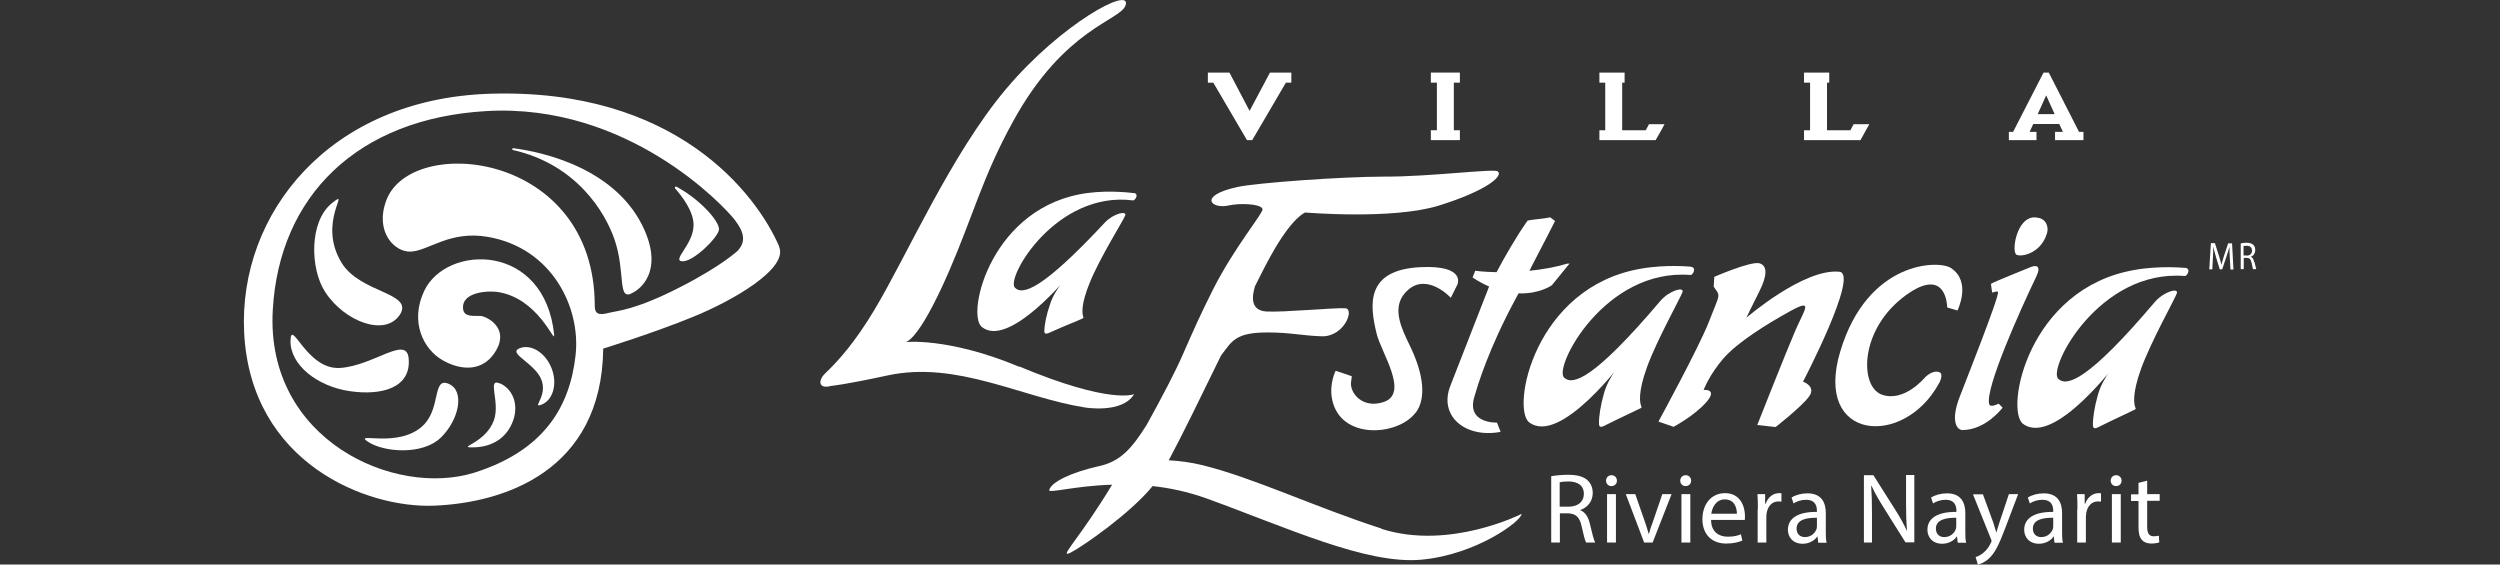 <?xml version="1.0" encoding="UTF-8"?>
<svg id="Villa_La_Valencia" data-name="Villa La Valencia" xmlns="http://www.w3.org/2000/svg" viewBox="0 0 124 28">
  <rect x="0" y="0" width="124" height="28" fill="#333333" stroke="none"/>
  <defs>
    <style>
      .cls-1 {
        fill: #fff;
      }
    </style>
  </defs>
  <g>
    <path class="cls-1" d="M38.65,12.23c-1.14-2.63-5.14-7.87-14.35-7.58-7.95.25-12.48,5.94-12.19,11.84.32,6.47,6.07,8.74,9.45,8.59,3.35-.14,8.29-1.65,8.36-7.79,0,0,2.49-.77,4.47-1.58,1.99-.81,4.73-2.4,4.25-3.48ZM36.62,12.41s-.77.75-2.88,1.83c-2.24,1.15-3.12,1.17-3.55,1.28-.55.15-.69,0-.69-.35,0-7.66-9.11-8.54-10.34-5.23-.59,1.59.44,2.58,1.21,2.54.9-.04,1.93-1.06,3.83-.73,3.18.55,4.61,3.5,4.35,5.86-.28,2.55-1.55,4.73-5.01,5.83-3.96,1.25-10.38-1.62-10.01-8.07.32-5.64,4.19-9.49,10.59-9.86,7.03-.41,11.81,4.73,12.32,5.39.51.66.53,1.1.18,1.5Z"/>
    <g>
      <path class="cls-1" d="M27.48,16.63c.04.43-.8-1.87-2.82-2.15-.42-.06-1.79-.02-1.69.85.05.43.59.32.86.34.31.02,1.42.58.79,1.69s-1.76,1.03-2.68.5-1.63-1.88-.9-3.43c1.1-2.33,5.99-2.42,6.45,2.2Z"/>
      <path class="cls-1" d="M25.78,17.27c.57-.22,1.28.23,1.58,1s.07,1.58-.5,1.8.51-.55-.15-1.5c-.47-.68-1.5-1.08-.93-1.3Z"/>
      <path class="cls-1" d="M24.79,19.01c.65.28.99,1.1.61,1.98s-1.18,1.21-2,1.2c-.71,0,.69-.21,1.1-1.35.32-.9-.36-2.11.29-1.82Z"/>
      <path class="cls-1" d="M20.27,17.78c.13,1.44-1.31,1.86-2.93,1.62s-2.95-1.31-2.93-2.49.79,1.45,2.46,1.34,3.3-1.64,3.4-.47Z"/>
      <path class="cls-1" d="M22.26,19.04c.81.35.51,1.79-.4,2.67s-2.84.72-3.61.2,1.51.36,2.73-.8c.91-.87.45-2.43,1.28-2.07Z"/>
      <path class="cls-1" d="M19.83,15.61c-.71,1.1-2.74.36-3.71-1.14-.74-1.15-.79-3.48.34-4.39,1.02-.82-.76.91.48,2.95.93,1.53,3.61,1.47,2.89,2.59Z"/>
    </g>
    <path class="cls-1" d="M25.44,7.44c-.05-.01-.04-.09.01-.09,1.59.2,5.21,1.06,6.53,4.09,1,2.31-.56,3.06-.56,3.06-.84.52-.36-.97-.95-2.65-.45-1.29-1.85-3.69-5.03-4.41Z"/>
    <path class="cls-1" d="M33.55,9.26c-.05-.03-.1.04-.07.08.33.37.95,1.16.92,1.86-.03.95-1.09,1.72-.56,1.76s1.75-1.15,1.82-1.56c.06-.38-.91-1.5-2.11-2.14Z"/>
  </g>
  <g>
    <g>
      <path class="cls-1" d="M76.94,23.62c.22-.04.53-.07.83-.07.46,0,.76.08.97.27.17.15.26.38.26.63,0,.44-.28.73-.63.85h0c.26.1.41.34.49.69.11.46.19.79.26.92h-.45c-.05-.09-.13-.38-.22-.8-.1-.46-.28-.63-.67-.65h-.41v1.45h-.43v-3.29ZM77.37,25.13h.44c.46,0,.75-.25.75-.63,0-.43-.31-.62-.77-.62-.21,0-.36.02-.43.04v1.22Z"/>
      <path class="cls-1" d="M80.2,23.84c0,.15-.1.27-.28.27-.15,0-.26-.12-.26-.27s.11-.27.27-.27.27.12.27.27M79.71,24.51h.44v2.4h-.44v-2.4Z"/>
      <path class="cls-1" d="M81.11,24.51l.47,1.35c.08.22.14.42.19.61h.02c.05-.2.12-.4.2-.61l.46-1.35h.46l-.94,2.4h-.42l-.91-2.4h.47Z"/>
      <path class="cls-1" d="M83.88,23.84c0,.15-.1.27-.28.27-.15,0-.26-.12-.26-.27s.11-.27.27-.27.27.12.27.27M83.4,24.51h.44v2.4h-.44v-2.4Z"/>
      <path class="cls-1" d="M84.87,25.79c0,.59.39.83.82.83.31,0,.5-.05.66-.12l.07.31c-.15.07-.42.15-.8.15-.74,0-1.18-.48-1.18-1.21s.43-1.29,1.12-1.29c.78,0,.99.69.99,1.13,0,.09,0,.16-.01.2h-1.68ZM86.15,25.48c0-.28-.11-.71-.6-.71-.44,0-.63.41-.67.71h1.27Z"/>
      <path class="cls-1" d="M87.19,25.26c0-.28,0-.52-.02-.75h.38v.47h.03c.11-.32.37-.52.66-.52.05,0,.08,0,.12.01v.41s-.09-.01-.15-.01c-.31,0-.52.23-.58.56-.01.06-.02.13-.02.2v1.28h-.43v-1.65Z"/>
      <path class="cls-1" d="M90.18,26.91l-.03-.3h-.01c-.13.19-.39.36-.73.36-.49,0-.73-.34-.73-.69,0-.58.51-.9,1.44-.89v-.05c0-.2-.05-.55-.54-.55-.22,0-.46.07-.62.18l-.1-.29c.2-.13.49-.21.79-.21.73,0,.91.5.91.98v.9c0,.21,0,.41.04.57h-.4ZM90.12,25.68c-.48,0-1.01.07-1.01.54,0,.28.19.42.41.42.31,0,.51-.2.58-.4.01-.04.02-.09.02-.14v-.42Z"/>
      <path class="cls-1" d="M92.45,26.91v-3.34h.47l1.07,1.69c.25.39.44.74.6,1.08h0c-.04-.45-.05-.86-.05-1.38v-1.4h.41v3.34h-.44l-1.06-1.69c-.23-.37-.46-.75-.62-1.11h-.02c.03.43.04.83.04,1.38v1.43h-.41Z"/>
      <path class="cls-1" d="M97.1,26.91l-.03-.3h-.01c-.13.19-.39.36-.73.36-.49,0-.73-.34-.73-.69,0-.58.51-.9,1.44-.89v-.05c0-.2-.05-.55-.54-.55-.22,0-.46.07-.62.18l-.1-.29c.2-.13.49-.21.79-.21.73,0,.91.5.91.98v.9c0,.21,0,.41.04.57h-.4ZM97.03,25.68c-.47,0-1.01.07-1.01.54,0,.28.19.42.41.42.31,0,.51-.2.58-.4.01-.04.02-.09.02-.14v-.42Z"/>
      <path class="cls-1" d="M98.35,24.51l.52,1.42c.05.16.11.35.15.49h0c.04-.14.09-.33.15-.5l.47-1.41h.46l-.65,1.71c-.31.82-.52,1.24-.82,1.5-.21.19-.43.26-.53.28l-.11-.37c.11-.03.25-.1.38-.21.12-.09.27-.26.37-.48.02-.04.04-.08.04-.1s0-.06-.03-.11l-.89-2.21h.47Z"/>
      <path class="cls-1" d="M101.9,26.91l-.03-.3h-.01c-.13.19-.39.36-.73.36-.49,0-.73-.34-.73-.69,0-.58.51-.9,1.44-.89v-.05c0-.2-.05-.55-.54-.55-.22,0-.46.07-.62.18l-.1-.29c.2-.13.49-.21.79-.21.73,0,.91.5.91.98v.9c0,.21,0,.41.04.57h-.4ZM101.84,25.68c-.47,0-1.01.07-1.01.54,0,.28.19.42.41.42.31,0,.51-.2.58-.4.01-.04.02-.09.02-.14v-.42Z"/>
      <path class="cls-1" d="M103.04,25.26c0-.28,0-.52-.02-.75h.38v.47h.03c.11-.32.37-.52.66-.52.05,0,.08,0,.12.01v.41s-.09-.01-.15-.01c-.31,0-.52.23-.58.56,0,.06-.02.13-.02.2v1.28h-.43v-1.65Z"/>
      <path class="cls-1" d="M105.23,23.84c0,.15-.1.27-.28.27-.15,0-.26-.12-.26-.27s.11-.27.27-.27.27.12.27.27M104.75,24.51h.44v2.4h-.44v-2.4Z"/>
      <path class="cls-1" d="M106.5,23.82v.69h.62v.33h-.62v1.29c0,.3.08.47.33.47.11,0,.2-.02.25-.03l.02.33c-.08.03-.22.06-.39.06-.2,0-.37-.06-.47-.18-.12-.13-.17-.34-.17-.62v-1.31h-.37v-.33h.37v-.57l.43-.11Z"/>
    </g>
    <g>
      <polygon class="cls-1" points="62.99 3.6 61.98 5.5 60.98 3.6 59.91 3.6 59.91 4.1 60.18 4.1 61.85 6.95 62.11 6.95 63.78 4.1 64.05 4.1 64.05 3.6 62.99 3.6"/>
      <polygon class="cls-1" points="72.41 4.1 72.41 3.6 70.97 3.6 70.97 4.1 71.27 4.1 71.27 6.46 70.97 6.46 70.97 6.95 72.41 6.95 72.41 6.46 72.11 6.46 72.11 4.1 72.41 4.1"/>
      <polygon class="cls-1" points="82.56 6.16 81.79 6.16 81.63 6.46 80.58 6.46 80.46 6.46 80.46 4.1 80.58 4.1 80.58 3.6 79.33 3.6 79.33 4.1 79.62 4.1 79.62 6.46 79.49 6.46 79.33 6.46 79.33 6.95 79.49 6.95 80.58 6.95 82.12 6.95 82.4 6.46 82.4 6.46 82.56 6.16"/>
      <polygon class="cls-1" points="92.72 6.16 91.94 6.16 91.78 6.46 90.73 6.46 90.62 6.46 90.62 4.1 90.73 4.1 90.73 3.6 89.48 3.6 89.48 4.1 89.78 4.1 89.78 6.46 89.65 6.46 89.48 6.46 89.48 6.95 89.65 6.95 90.73 6.95 92.28 6.95 92.55 6.46 92.55 6.46 92.72 6.16"/>
      <path class="cls-1" d="M103.12,6.54l-1.5-2.94h-.26l-1.51,2.94h-.21v.41h1.37v-.41h-.34l.18-.39h1.29l.18.39h-.39v.41h1.41v-.41h-.21ZM101.07,5.66l.42-.93h0l.42.93h-.84Z"/>
    </g>
    <path class="cls-1" d="M110.52,12.06l-.21.63c-.05.16-.09.31-.13.44h0c-.03-.13-.07-.28-.12-.44l-.2-.63h-.2l-.08,1.3h.15l.03-.56c.01-.2.02-.41.02-.57h0c.03.15.08.32.13.51l.19.62h.12l.21-.63c.06-.18.11-.34.15-.49h0c0,.16.01.38.02.56l.03.57h.15l-.07-1.3h-.19Z"/>
    <path class="cls-1" d="M111.44,12.67h-.16v-.47s.08-.01.15-.01c.16,0,.27.07.27.24,0,.15-.1.25-.27.25M111.81,13c-.03-.14-.08-.23-.17-.26h0c.12-.05.22-.17.22-.34,0-.1-.03-.19-.09-.25-.07-.07-.18-.11-.34-.11-.1,0-.21.01-.29.03v1.28h.15v-.56h.15c.14,0,.2.07.24.25.03.16.06.27.07.31h.16s-.05-.18-.09-.36"/>
    <path class="cls-1" d="M101.15,10.81c.15.05.27.13.34.27.07.14.1.31.03.52-.32,1.03-1.38,1.18-1.53,1.01-.23-.26.11-2.12,1.16-1.79Z"/>
    <path class="cls-1" d="M50.55,18.19c-3.55-1.48-5.67-1.22-5.67-1.22,0,0,.6.14,2.19-3.51,1.2-2.77,1.68-4.73,3.19-7.46,2.54-4.62,5.33-4.98,5.57-5.74.31-.97-3.17.89-5.91,4.13s-4.94,8.3-6.55,10.98c-.94,1.57-1.74,2.48-2.44,3.15-.36.34-.35.8.3.62,0,0,.63-.05,2.8-.52,3.44-.74,6.65,1.1,9.78,1.59,0,0,1.86.32,2.44-.66,0,0-1.14.53-5.69-1.37Z"/>
    <path class="cls-1" d="M108.38,13.28c.32.04.1.42-.01.41-4.26-.35-6.82,4.59-6.28,5.1.43.4,1.49.08,4.78-3.8.44-.52,1.2-.74,1.1-.44-.09.27-1.29,2.4-1.78,3.76-.44,1.23-.35,1.74-.27,1.92.03.06,0,.06-.04.09-.25.13-.86.4-1.73.83-.27.15-.33.1-.34-.06-.01-.35.08-.93.24-1.48.24-.93,1.03-1.73,1.03-1.73,0,0-3.18,4.31-4.74,3.14-.9-.68.24-6.71,5.53-7.63,1.28-.23,2.52-.1,2.52-.1Z"/>
    <path class="cls-1" d="M83.86,13.23c.32.04.1.42-.01.41-4.25-.35-6.81,4.58-6.27,5.09.43.4,1.48.08,4.77-3.8.44-.52,1.2-.73,1.1-.44-.09.27-1.28,2.39-1.77,3.75-.44,1.23-.35,1.74-.27,1.92.03.06,0,.06-.04.09-.25.13-.86.4-1.72.83-.27.15-.33.1-.34-.06-.01-.35.08-.93.24-1.48.24-.93,1.03-1.73,1.03-1.73,0,0-3.17,4.31-4.73,3.14-.9-.68.24-6.7,5.52-7.62,1.28-.23,2.51-.1,2.51-.1Z"/>
    <path class="cls-1" d="M56.23,9.57c.29.04.07.38-.03.37-3.82-.49-6.33,3.85-5.86,4.33.37.38,1.33.13,4.46-3.23.42-.45,1.11-.61,1.01-.35-.09.24-1.26,2.1-1.75,3.31-.45,1.09-.39,1.55-.33,1.72.02.05,0,.05-.04.08-.23.11-.79.32-1.59.68-.25.12-.3.07-.3-.06,0-.31.11-.84.28-1.32.25-.82,1-1.52,1-1.52,0,0-3.04,3.75-4.39,2.63-.78-.65.49-6.03,5.28-6.64,1.16-.15,2.27.01,2.27.01Z"/>
    <path class="cls-1" d="M97.34,21.33c-.28,0-.61-.45-.13-1.67.11-.3,1.97-4.97,1.89-5.17-.03-.08-.16,0-.29.02l-.06-.43c.23-.14,1.64-.69,1.94-.82s.58-.1.3.48c-.78,1.62-2.57,5.6-2.32,6.32.04.12.27.06.46-.04l.2.2s-.82,1.1-1.98,1.11Z"/>
    <path class="cls-1" d="M85.03,13.73s1.82-.79,2.24-.67.37.65-.01,1.4-.64,1.3-.64,1.3c0,0,2.86-2.47,4.62-2.28.98.11-1.81,5.45-1.81,5.45,0,0,.68.23.29.75s-1.65,1.5-1.65,1.5l-.91-.1s1.46-3.7,1.9-4.71.92-1.59-.26-.94-2.61,1.54-3.31,2.34-.99,1.57-.99,1.57c0,0,.72-.07.14.6s-1.63,1.23-1.63,1.23l-.75-.26s2.01-3.69,2.49-4.92.57-1.3.41-1.54l-.16-.23.03-.5Z"/>
    <path class="cls-1" d="M68.53,26.22c-3.37-1.09-6.34-2.52-8.9-3.15-.53-.13-1.1-.21-1.66-.24.64-1.19,1.63-3.22,2.59-5.19.54-.71.7-1.16,2.35-1.15,1.08,0,1.69.16,2.65.19,1.11.03,1.64-1.35,1.17-1.39-.46-.04-3.09.21-3.92.16-.78-.05-.73-.71-.56-1.26.32-.64.59-1.17.79-1.52,1.06-1.92,1.7-2.13,1.7-2.13,0,0,4.36.37,6.65-.35,2.3-.72,3.19-1.45,2.9-1.69-.17-.15-3.37.27-5.63.26-2.11,0-6.33.31-7.26.51-2.01.43-1.33,1.12-.45.92.52-.12,1.57-.09,1.67.17.07.19-1.36,1.83-2.47,4.03-.63,1.26-.91,1.89-1.48,3.19-.37.85-1.05,2.15-1.8,3.5-.69,1.09-1.26,1.82-2.4,2.05h0c-1.32.3-2.3.76-2.43,1.17-.06.19,1.23-.2,3.12-.26-.21.35-.41.67-.6.96-1.26,1.96-2.07,2.73-1.42,2.39.59-.31,2.91-1.91,4.03-3.28.85.09,1.74.28,2.64.6,4.01,1.45,7.96,3.3,10.69,3.05,2.73-.25,4.97-1.92,4.97-2.27,0,0-3.58,1.82-6.95.74Z"/>
    <path class="cls-1" d="M77.76,13.07c-.64.19-1.29.3-1.9.36.03-.07.07-.14.11-.22.57-1.08,1.16-2.25,1.16-2.25l-.24-.18c-.3.07-.85.1-1.12.16-.57.8-1.17,1.86-1.54,2.56-.64-.01-1.06-.07-1.06-.07l-.13.33s.31.23.82.45c-.09.24-1.71,4.38-1.92,4.92-.6,1.52.76,2.62,2.49,2.29l-.18-.46s-1.6.07-1.09-1.38c.14-.48.66-2.25,2.02-4.77.05-.09.1-.18.14-.26,1.04.04,1.65-.4,1.65-.4l.84-1.03s.1-.08-.04-.04Z"/>
    <path class="cls-1" d="M96.18,19c-1.73,3.22-6.25,2.9-4.9-1.58s4.86-4.53,5.48-4.13c1.05.68.33,2.11.33,2.11l-.51-.15s0-2.1-2.06-.6c-2.29,1.67-2.3,4.51-1.19,4.92s2.14-.84,2.14-.84c0,0,.37-.4.72-.27.24.09-.01.55-.01.55Z"/>
    <path class="cls-1" d="M70.21,20.47c-.87,1.16-3.75,1.37-4.14-.68-.15-.77.18-1.4.18-1.4l.8.27s-.02.12-.04.3c-.06.53.57,1.33,1.62.98,1.28-.43-.12-2.44-.35-3.39-.34-1.41-.58-3.18,2.21-3.3,2.23-.1,1.8.86,1.8.86l-.33.66s-1.14-1.24-2.11-.4c-.9.78-.37,1.85.1,2.82.65,1.35.81,2.56.27,3.28Z"/>
  </g>
</svg>
